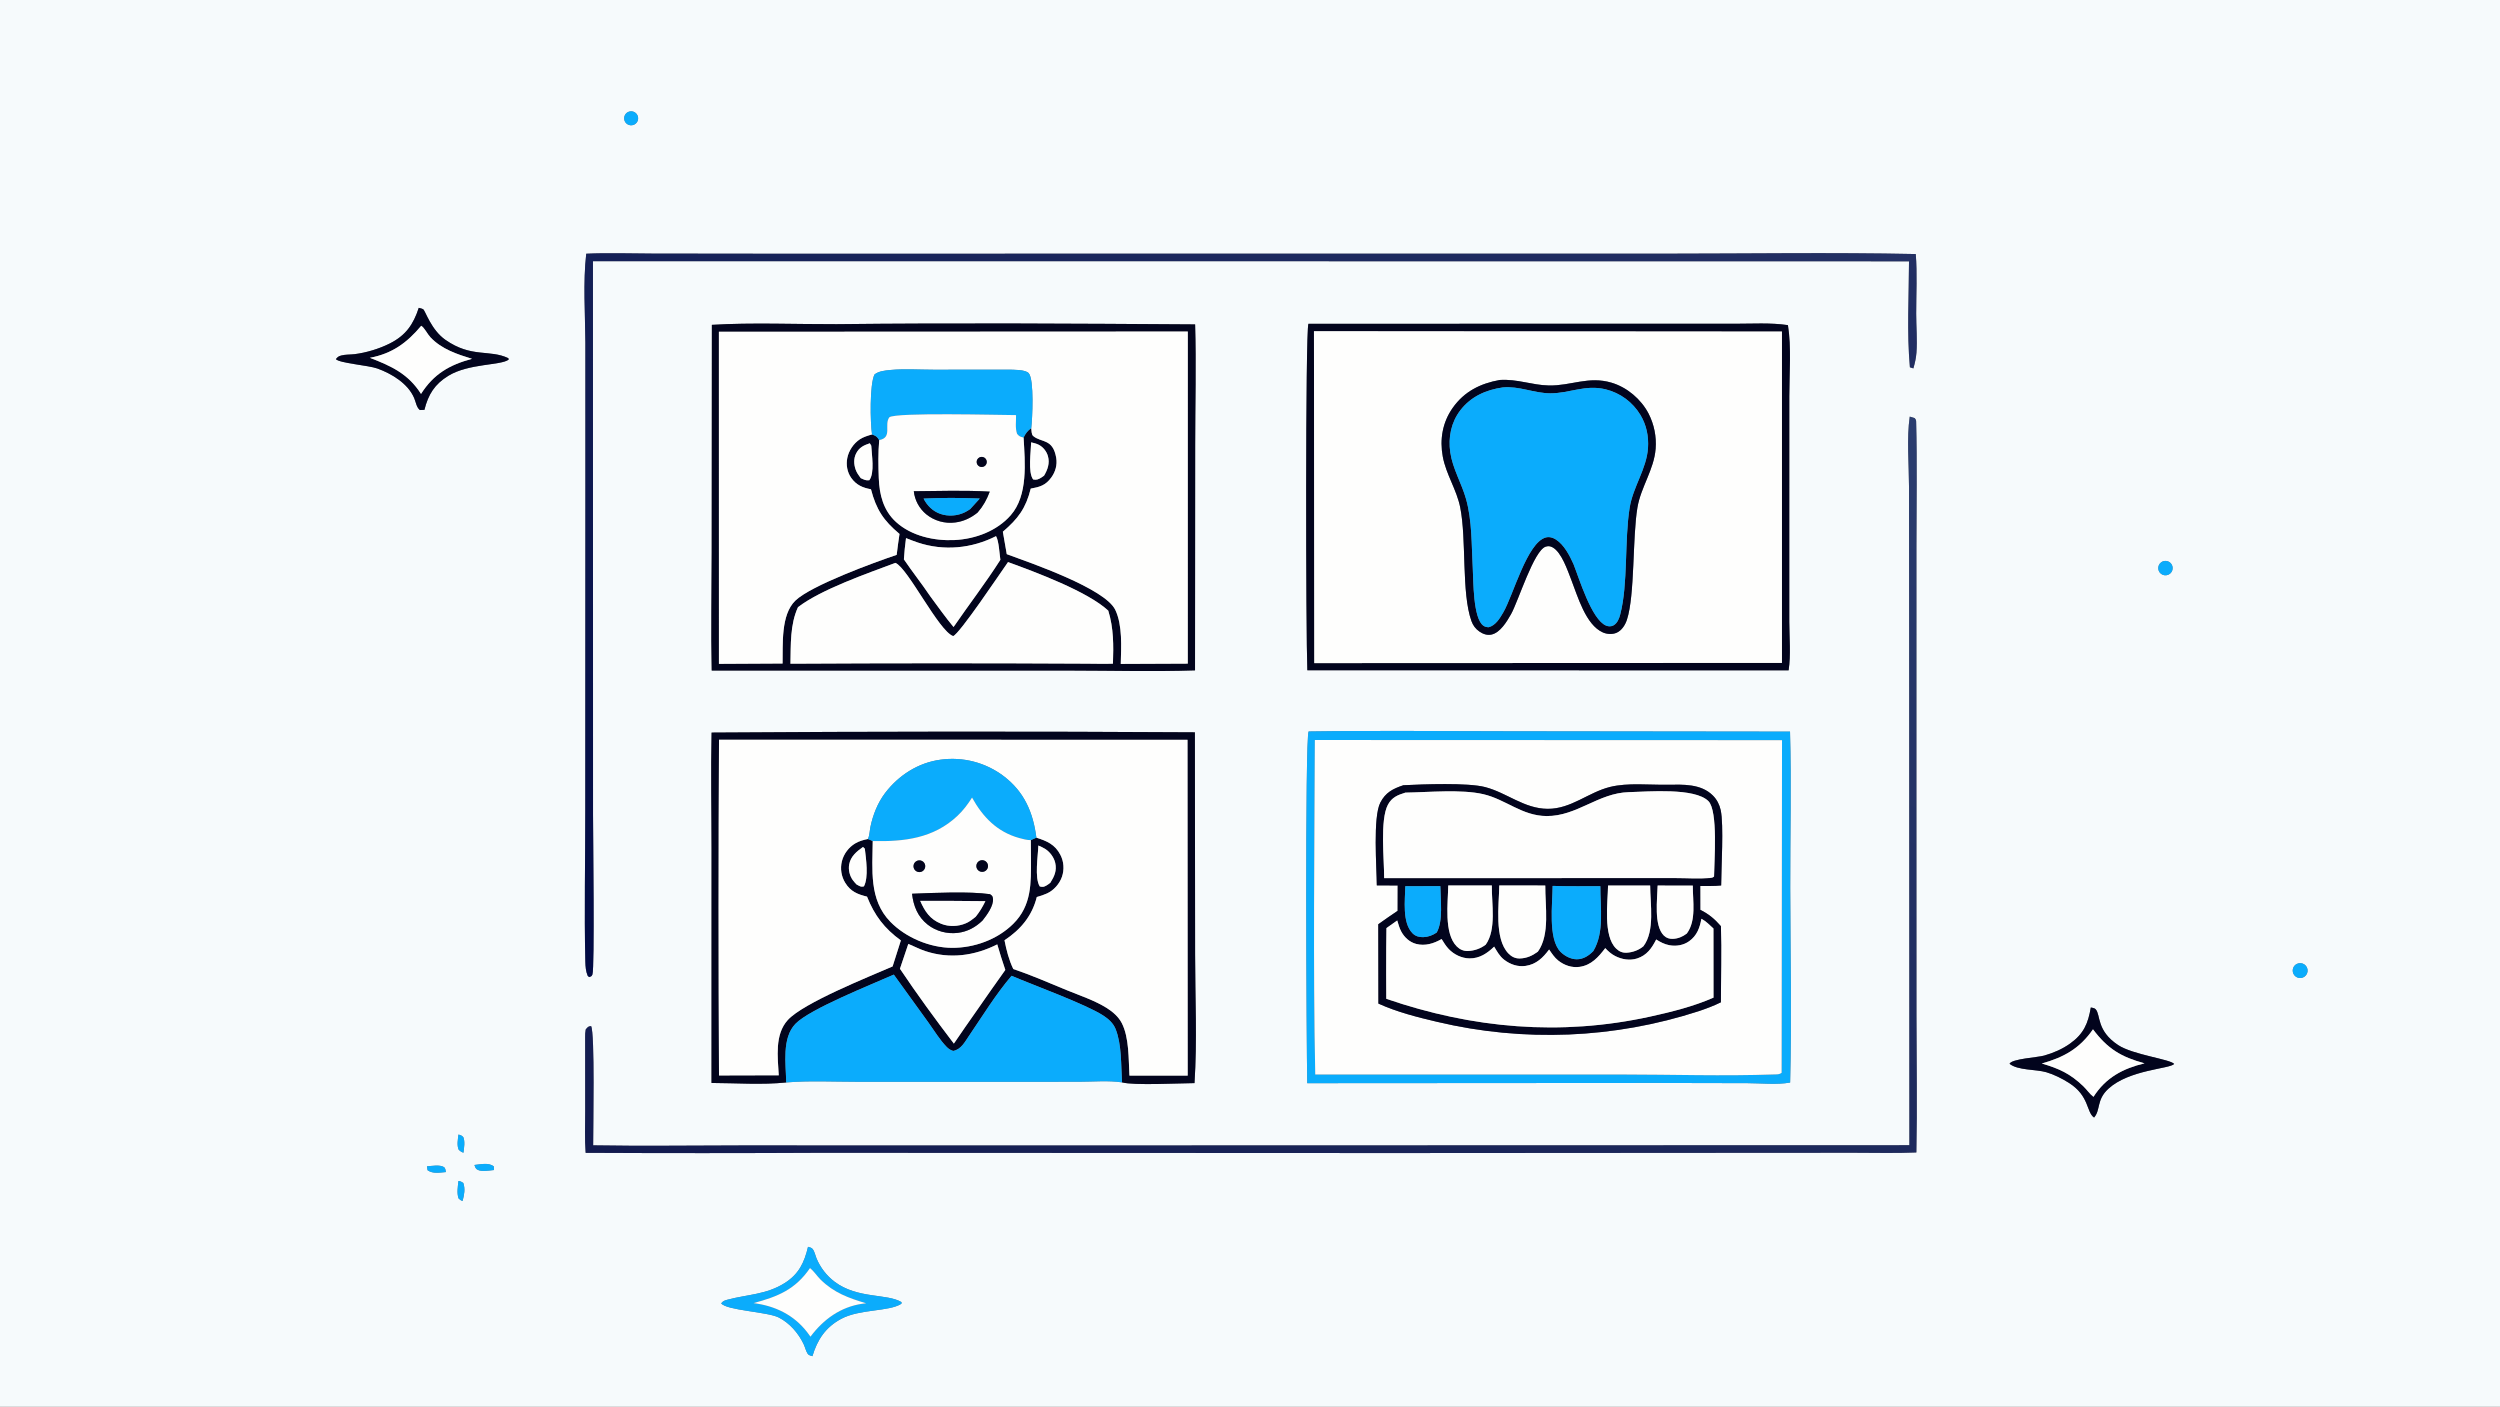 <svg version="1.1" xmlns="http://www.w3.org/2000/svg" style="display: block;" viewBox="0 0 2048 1152" width="1820" height="1024" preserveAspectRatio="none">
<rect x="0" y="0" width="2048" height="1152" fill="#808080" stroke="none"/>
<defs>
	<linearGradient id="Gradient1" gradientUnits="userSpaceOnUse" x1="769.93" y1="909.136" x2="1110.17" y2="32.476">
		<stop class="stop0" offset="0" stop-opacity="1" stop-color="rgb(0,9,68)"/>
		<stop class="stop1" offset="1" stop-opacity="1" stop-color="rgb(35,48,100)"/>
	</linearGradient>
	<linearGradient id="Gradient2" gradientUnits="userSpaceOnUse" x1="924.619" y1="1128.06" x2="1302" y2="232.351">
		<stop class="stop0" offset="0" stop-opacity="1" stop-color="rgb(18,26,79)"/>
		<stop class="stop1" offset="1" stop-opacity="1" stop-color="rgb(43,61,111)"/>
	</linearGradient>
</defs>
<path transform="translate(0,0)" fill="rgb(246,250,252)" d="M 0 0 L 2048 0 L 2048 1152 L 0 1152 L 0 0 z M 644.045 886.537 C 663.119 884.903 683.083 885.989 702.242 885.984 L 811.752 886.002 L 883.964 885.957 C 895.316 885.953 908.008 884.773 919.162 886.461 C 928.745 889.139 966.162 887.145 978.53 887.066 C 980.805 852.392 979.027 816.612 979.032 781.807 L 978.852 599.762 C 846.881 598.967 714.905 599.04 582.935 599.981 C 582.219 631.972 582.912 664.152 582.908 696.157 L 582.876 886.945 C 602.833 887.018 624.214 888.619 644.045 886.537 z M 515.583 91.344 C 512.507 92.148 510.672 95.3 511.492 98.372 C 512.313 101.443 515.475 103.261 518.542 102.424 C 521.586 101.593 523.387 98.46 522.572 95.412 C 521.758 92.364 518.635 90.546 515.583 91.344 z M 480.239 207.793 C 477.538 231.369 479.388 256.701 479.533 280.428 L 479.547 397.939 L 479.457 663.227 C 479.511 704.608 478.524 746.283 479.509 787.631 C 479.602 791.556 479.898 795.509 481.428 799.163 L 482.608 800.245 C 484.086 799.714 484.708 799.706 485.309 798.09 C 487.254 792.862 485.817 683.051 485.815 667.19 L 485.746 213.911 L 1069.5 213.947 L 1563.86 214.008 C 1563.79 242.558 1562.04 272.406 1564.59 300.784 L 1567.31 301.685 L 1564.69 301.43 L 1567.43 301.699 C 1568.65 297.494 1569.62 293.242 1569.95 288.867 C 1570.72 278.433 1569.74 267.406 1569.74 256.893 C 1569.73 240.777 1570.65 224.111 1569.4 208.063 C 1500.4 206.626 1431.15 207.759 1362.13 207.763 L 947.06 207.765 L 637.27 207.804 L 534.49 207.681 C 516.509 207.654 498.176 206.933 480.239 207.793 z M 343.049 252.117 C 338.632 265.737 332.399 274.746 319.21 281.352 C 310.567 285.681 300.146 288.829 290.553 290.049 C 287.036 290.496 283.021 290.244 279.621 291.143 C 277.39 291.733 276.537 292.371 275.166 294.134 C 277.983 297.436 301.904 299.197 309.124 301.797 C 320.848 306.02 334.234 314.069 339.306 326.051 C 340.703 329.354 341.173 333.611 343.968 335.825 L 347.691 335.651 C 350.829 323.104 356.026 314.651 367.386 307.721 C 384.006 297.583 410.419 299.378 416.712 294.511 L 416.439 293.341 C 400.993 285.968 386.307 293.279 364.931 278.364 C 353.178 270.163 348.466 254.638 346.744 253.373 C 345.97 252.804 344.006 252.33 343.049 252.117 z M 685.271 265.5 C 652.468 265.622 615.544 264.048 583.163 266.051 L 583.028 452.461 C 583.012 484.635 582.32 516.983 583.04 549.141 L 877.5 549.177 C 911.234 549.207 945.264 550.192 978.962 549.019 L 979.099 363.739 C 979.105 331.132 980.007 298.26 979.047 265.68 C 881.175 265.04 783.139 264.389 685.271 265.5 z M 1071.85 265.204 C 1069.35 271.974 1069.76 521.091 1070.98 548.926 L 1465.23 549.015 C 1467.15 536.425 1465.81 521.918 1465.78 509.119 L 1465.78 434.264 L 1465.8 324.312 C 1465.8 305.658 1467.6 284.639 1464.68 266.283 C 1450.49 264.158 1435.12 265.18 1420.76 265.16 L 1346.04 265.12 L 1071.85 265.204 z M 1564.47 341.213 C 1561.88 358.561 1563.84 380.921 1563.87 398.897 L 1563.99 519.338 L 1564.18 937.944 L 839.594 938.148 L 607.389 938.102 C 566.94 938.104 526.357 938.756 485.92 938.023 C 485.892 925.194 487.415 845.672 484.222 840.363 C 481.605 840.567 481.532 841.242 479.818 843.123 C 479.434 845.386 479.29 847.455 479.355 849.75 L 479.392 910.016 C 479.403 921.322 478.91 932.906 479.758 944.17 C 543.98 944.487 608.204 944.477 672.426 944.139 L 1142.04 944.356 L 1425.33 944.158 L 1518.7 944.1 C 1535.7 944.09 1552.89 944.595 1569.88 943.848 C 1570.65 906.363 1570 868.772 1569.96 831.271 L 1569.92 636.212 L 1569.93 447.716 C 1569.93 413.654 1570.58 379.407 1569.71 345.363 C 1569.68 344.007 1569.36 343.507 1568.57 342.456 L 1564.47 341.213 z M 1770.47 460.503 C 1768.74 461.751 1767.83 463.829 1768.06 465.943 C 1768.3 468.057 1769.66 469.88 1771.61 470.716 C 1773.57 471.552 1775.82 471.271 1777.51 469.981 C 1780.08 468.02 1780.6 464.357 1778.67 461.762 C 1776.74 459.168 1773.09 458.606 1770.47 460.503 z M 1072.02 599.068 C 1068.94 606.043 1070.28 858.468 1070.89 887.131 L 1356.19 886.94 L 1431.46 887.104 C 1442.48 887.134 1455.76 888.563 1466.49 886.593 C 1467.83 833.551 1466.7 780.273 1466.57 727.207 C 1466.47 684.608 1467.64 641.751 1466.39 599.185 L 1237.01 598.898 C 1182.05 598.89 1126.97 598.197 1072.02 599.068 z M 1881.6 789.428 C 1878.65 790.88 1877.38 794.411 1878.73 797.411 C 1880.08 800.411 1883.57 801.8 1886.61 800.551 C 1888.67 799.705 1890.11 797.801 1890.36 795.585 C 1890.61 793.369 1889.63 791.194 1887.8 789.912 C 1885.98 788.63 1883.6 788.444 1881.6 789.428 z M 1712.78 825.162 C 1710.6 838.065 1707.06 846.6 1695.96 854.574 C 1689.53 859.196 1682.17 862.355 1674.57 864.521 C 1669.13 866.074 1647.91 867.17 1646.22 871.25 C 1653 876.749 1667.77 875.667 1676.29 878.135 C 1682.49 879.926 1689.47 883.437 1694.9 886.895 C 1711.79 897.642 1708.98 910.754 1715.46 915.269 C 1720.93 909.053 1717.29 900.83 1727.11 891.76 C 1744.18 875.999 1777.71 875.402 1781.06 871.382 C 1778.22 867.534 1747.23 863.938 1735.09 855.861 C 1717.31 844.034 1720.97 831.356 1716.82 826.657 C 1716.12 825.855 1714.87 825.468 1713.85 825.31 C 1713.49 825.256 1713.14 825.212 1712.78 825.162 z M 375.543 929.219 C 375.128 933.183 374.116 937.86 375.756 941.599 C 377.066 942.852 377.952 943.505 379.679 944.081 C 380.102 939.996 381.129 935.177 379.526 931.3 C 378.174 929.899 377.438 929.665 375.543 929.219 z M 388.652 954.117 C 389.448 956.187 389.475 957.222 391.593 958.21 C 394.961 959.782 401.039 958.596 404.67 958.25 L 404.506 955.207 C 400.109 951.986 393.811 953.558 388.652 954.117 z M 349.773 955.221 L 350.261 958.406 C 354.637 961.539 360.157 960.326 365.293 959.918 C 364.914 958.325 364.984 956.691 363.545 955.778 C 360.311 953.729 353.565 954.966 349.773 955.221 z M 375.561 967.218 C 375.072 971.918 374.101 976.902 375.632 981.473 C 376.766 982.513 377.431 983.172 378.945 983.614 C 380.259 978.543 381.278 973.925 379.529 968.827 C 378.072 967.834 377.305 967.46 375.561 967.218 z M 661.926 1021.14 C 658.893 1034.03 654.42 1043.5 642.767 1050.85 C 627.784 1060.31 612.366 1060.09 595.935 1064.45 C 593.602 1065.07 592.302 1065.52 590.791 1067.44 C 595.149 1073.27 628.778 1074.34 637.978 1079.05 C 646.909 1083.62 654.024 1091.86 658.325 1100.82 C 659.429 1103.12 660.332 1106.93 661.74 1108.87 C 662.502 1109.92 664.377 1110.46 665.533 1110.71 C 669.589 1097.13 676.372 1086.93 689.205 1080.09 C 704.53 1071.94 728.068 1074.39 738.433 1067.79 L 738.551 1066.44 C 726.518 1059.22 702.498 1063.89 683.753 1049.77 C 677.138 1044.78 671.983 1038.1 668.822 1030.44 C 668.005 1028.4 667.157 1024.79 665.882 1023.1 C 664.977 1021.89 663.286 1021.48 661.926 1021.14 z"/>
<path transform="translate(0,0)" fill="rgb(11,172,252)" d="M 518.542 102.424 C 515.475 103.261 512.313 101.443 511.492 98.372 C 510.672 95.3 512.507 92.148 515.583 91.344 C 518.635 90.546 521.758 92.364 522.572 95.412 C 523.387 98.46 521.586 101.593 518.542 102.424 z"/>
<path transform="translate(0,0)" fill="url(#Gradient1)" d="M 485.746 213.911 L 485.815 667.19 C 485.817 683.051 487.254 792.862 485.309 798.09 C 484.708 799.706 484.086 799.714 482.608 800.245 L 481.428 799.163 C 479.898 795.509 479.602 791.556 479.509 787.631 C 478.524 746.283 479.511 704.608 479.457 663.227 L 479.547 397.939 L 479.533 280.428 C 479.388 256.701 477.538 231.369 480.239 207.793 C 498.176 206.933 516.509 207.654 534.49 207.681 L 637.27 207.804 L 947.06 207.765 L 1362.13 207.763 C 1431.15 207.759 1500.4 206.626 1569.4 208.063 C 1570.65 224.111 1569.73 240.777 1569.74 256.893 C 1569.74 267.406 1570.72 278.433 1569.95 288.867 C 1569.62 293.242 1568.65 297.494 1567.43 301.699 L 1564.69 301.43 L 1567.31 301.685 L 1564.59 300.784 C 1562.04 272.406 1563.79 242.558 1563.86 214.008 L 1069.5 213.947 L 485.746 213.911 z"/>
<path transform="translate(0,0)" fill="rgb(2,4,29)" d="M 347.691 335.651 L 343.968 335.825 C 341.173 333.611 340.703 329.354 339.306 326.051 C 334.234 314.069 320.848 306.02 309.124 301.797 C 301.904 299.197 277.983 297.436 275.166 294.134 C 276.537 292.371 277.39 291.733 279.621 291.143 C 283.021 290.244 287.036 290.496 290.553 290.049 C 300.146 288.829 310.567 285.681 319.21 281.352 C 332.399 274.746 338.632 265.737 343.049 252.117 C 344.006 252.33 345.97 252.804 346.744 253.373 C 348.466 254.638 353.178 270.163 364.931 278.364 C 386.307 293.279 400.993 285.968 416.439 293.341 L 416.712 294.511 C 410.419 299.378 384.006 297.583 367.386 307.721 C 356.026 314.651 350.829 323.104 347.691 335.651 z M 345.079 266.806 C 333.356 280.791 321.265 289.604 303.022 293.052 C 320.49 299.772 334.454 306.144 344.9 322.621 C 355.242 306.32 368.268 298.777 386.656 293.877 C 374.271 290.05 361.795 285.963 352.619 276.239 C 350.13 273.601 347.883 268.665 345.079 266.806 z"/>
<path transform="translate(0,0)" fill="rgb(2,4,29)" d="M 583.163 266.051 C 615.544 264.048 652.468 265.622 685.271 265.5 C 783.139 264.389 881.175 265.04 979.047 265.68 C 980.007 298.26 979.105 331.132 979.099 363.739 L 978.962 549.019 C 945.264 550.192 911.234 549.207 877.5 549.177 L 583.04 549.141 C 582.32 516.983 583.012 484.635 583.028 452.461 L 583.163 266.051 z M 838.521 358.393 C 840.139 354.95 841.774 352.872 844.811 350.607 C 845.04 352.472 844.897 355.841 846.381 357.087 C 853.153 362.772 862.514 358.926 865.26 374.974 C 866.244 380.727 864.595 386.481 861.174 391.144 C 856.491 397.527 851.815 398.829 844.379 400.183 C 840.386 416.259 834.06 424.803 821.536 435.478 L 824.736 453.846 C 844.149 460.989 905.331 481.942 913.654 499.494 C 919.712 512.271 918.437 529.929 918.128 543.75 L 973.027 543.508 L 973.046 271.523 L 588.92 271.714 L 588.95 543.701 L 641.086 543.417 C 641.417 527.762 639.506 503.558 651.56 491.903 C 664.406 479.483 716.576 460.469 734.553 454.43 C 735.31 448.725 735.937 442.969 736.876 437.293 C 723.777 426.348 717.804 417.264 713.497 400.713 C 706.673 399.469 701.432 397.214 697.306 391.376 C 693.987 386.68 692.989 380.675 694.102 375.079 C 695.298 369.059 699.247 363.178 704.37 359.791 C 707.303 357.851 711.006 356.767 714.36 355.809 C 717.651 357.094 718.27 357.303 720.256 360.427 C 719.342 370.438 719.522 381.457 719.891 391.514 C 720.39 405.122 723.624 418.047 734.025 427.517 C 746.652 439.014 765.473 443.151 782.197 442.285 C 799.105 441.409 816.62 434.926 827.984 421.975 C 842.278 405.684 839.693 378.785 838.521 358.393 z M 712.547 363.04 C 707.52 364.742 703.845 366.451 701.341 371.371 C 699.245 375.487 699.427 380.205 700.906 384.481 C 701.832 387.156 703.428 389.343 705.109 391.588 C 707.794 392.768 709.166 393.731 712.137 393.31 C 716.694 387.339 714.075 372.238 713.738 364.993 L 712.547 363.04 z M 844.712 362.281 C 844.618 369.637 841.927 386.835 846.361 392.686 C 849.301 393.305 850.957 392.47 853.467 390.855 C 854.092 390.453 854.694 390.011 855.291 389.571 C 858.209 384.666 860.06 379.466 858.502 373.722 C 857.435 369.786 854.665 366.249 851.054 364.326 C 849.141 363.307 846.805 362.782 844.712 362.281 z M 815.941 439.104 C 796.022 449.228 773.287 451.447 751.935 444.36 C 748.652 443.27 745.421 441.988 742.208 440.709 C 741.436 446.525 740.822 452.27 740.475 458.132 C 747.451 468.433 755.246 478.198 762.165 488.5 C 768.405 496.871 774.455 505.517 781.146 513.53 C 793.767 495.144 807.537 477.277 819.511 458.488 C 818.739 453.657 818.303 442.981 815.941 439.104 z M 733.518 461.001 C 710.409 469.685 672.833 482.644 653.711 497.262 C 647.099 511.684 647.889 528.02 647.545 543.572 C 728.446 543.104 809.349 543.092 890.25 543.537 C 897.379 543.549 904.615 543.827 911.732 543.543 C 912.247 528.688 912.339 514.461 907.899 500.133 C 891.042 484.409 848.075 468.461 825.771 460.335 C 819.347 469.483 785.925 519.369 780.827 520.958 C 768.971 516.798 743.679 465.088 733.518 461.001 z"/>
<path transform="translate(0,0)" fill="rgb(2,4,29)" d="M 1070.98 548.926 C 1069.76 521.091 1069.35 271.974 1071.85 265.204 L 1346.04 265.12 L 1420.76 265.16 C 1435.12 265.18 1450.49 264.158 1464.68 266.283 C 1467.6 284.639 1465.8 305.658 1465.8 324.312 L 1465.78 434.264 L 1465.78 509.119 C 1465.81 521.918 1467.15 536.425 1465.23 549.015 L 1070.98 548.926 z M 1076.4 271.239 L 1076.65 543.097 L 1459.77 542.928 L 1459.77 271.536 L 1076.4 271.239 z"/>
<path transform="translate(0,0)" fill="rgb(254,254,253)" d="M 303.022 293.052 C 321.265 289.604 333.356 280.791 345.079 266.806 C 347.883 268.665 350.13 273.601 352.619 276.239 C 361.795 285.963 374.271 290.05 386.656 293.877 C 368.268 298.777 355.242 306.32 344.9 322.621 C 334.454 306.144 320.49 299.772 303.022 293.052 z"/>
<path transform="translate(0,0)" fill="rgb(254,254,253)" d="M 844.811 350.607 C 845.734 342.889 847.286 311.039 842.776 305.694 C 840.146 302.579 829.815 302.792 825.71 302.762 L 764.692 302.791 C 753.147 302.78 741.075 301.903 729.606 302.998 C 725.353 303.404 719.807 303.895 716.396 306.679 C 712.332 314.882 712.882 346.018 714.36 355.809 C 711.006 356.767 707.303 357.851 704.37 359.791 C 699.247 363.178 695.298 369.059 694.102 375.079 C 692.989 380.675 693.987 386.68 697.306 391.376 C 701.432 397.214 706.673 399.469 713.497 400.713 C 717.804 417.264 723.777 426.348 736.876 437.293 C 735.937 442.969 735.31 448.725 734.553 454.43 C 716.576 460.469 664.406 479.483 651.56 491.903 C 639.506 503.558 641.417 527.762 641.086 543.417 L 588.95 543.701 L 588.92 271.714 L 973.046 271.523 L 973.027 543.508 L 918.128 543.75 C 918.437 529.929 919.712 512.271 913.654 499.494 C 905.331 481.942 844.149 460.989 824.736 453.846 L 821.536 435.478 C 834.06 424.803 840.386 416.259 844.379 400.183 C 851.815 398.829 856.491 397.527 861.174 391.144 C 864.595 386.481 866.244 380.727 865.26 374.974 C 862.514 358.926 853.153 362.772 846.381 357.087 C 844.897 355.841 845.04 352.472 844.811 350.607 z"/>
<path transform="translate(0,0)" fill="rgb(254,254,253)" d="M 1076.65 543.097 L 1076.4 271.239 L 1459.77 271.536 L 1459.77 542.928 L 1076.65 543.097 z M 1228.55 311.215 C 1212.7 314.086 1199.55 320.583 1190.04 334.076 C 1181.68 345.936 1179.31 359.885 1181.94 374.035 C 1184.63 388.514 1193.34 401.094 1196.21 415.566 C 1201.51 442.254 1197.14 485.512 1205.4 508.634 C 1206.68 512.203 1208.81 515.073 1211.94 517.233 C 1214.82 519.228 1218.3 520.498 1221.83 519.709 C 1229.03 518.098 1234.45 509.003 1237.82 503.029 C 1243.84 492.346 1256.58 450.556 1266.34 447.673 C 1268.36 447.078 1269.94 447.237 1271.82 448.248 C 1279.28 452.265 1284.13 467.123 1287.15 474.746 C 1292.42 488.201 1298.97 511.76 1313.09 517.966 C 1316.45 519.444 1320.9 519.717 1324.32 518.218 C 1328.58 516.347 1331.38 511.799 1332.78 507.541 C 1339.36 487.536 1337.23 440.206 1341.39 415.615 C 1344.23 398.837 1354.95 384.671 1356.29 367.521 C 1357.07 357.554 1355.06 347.565 1350.48 338.677 C 1344.35 326.935 1332.94 317.25 1320.22 313.441 C 1301.3 307.78 1286.89 316.116 1268.75 315.712 C 1254.93 315.404 1242.76 310.238 1228.55 311.215 z"/>
<path transform="translate(0,0)" fill="rgb(11,172,252)" d="M 844.811 350.607 C 841.774 352.872 840.139 354.95 838.521 358.393 C 835.684 357.62 835.123 357.551 833.202 355.378 C 831.498 350.367 832.468 345.156 832.342 339.979 C 818.457 339.936 733.791 337.609 728.561 341.749 C 723.992 347.895 731.392 358.384 720.256 360.427 C 718.27 357.303 717.651 357.094 714.36 355.809 C 712.882 346.018 712.332 314.882 716.396 306.679 C 719.807 303.895 725.353 303.404 729.606 302.998 C 741.075 301.903 753.147 302.78 764.692 302.791 L 825.71 302.762 C 829.815 302.792 840.146 302.579 842.776 305.694 C 847.286 311.039 845.734 342.889 844.811 350.607 z"/>
<path transform="translate(0,0)" fill="rgb(2,4,29)" d="M 1287.15 474.746 C 1284.13 467.123 1279.28 452.265 1271.82 448.248 C 1269.94 447.237 1268.36 447.078 1266.34 447.673 C 1256.58 450.556 1243.84 492.346 1237.82 503.029 C 1234.45 509.003 1229.03 518.098 1221.83 519.709 C 1218.3 520.498 1214.82 519.228 1211.94 517.233 C 1208.81 515.073 1206.68 512.203 1205.4 508.634 C 1197.14 485.512 1201.51 442.254 1196.21 415.566 C 1193.34 401.094 1184.63 388.514 1181.94 374.035 C 1179.31 359.885 1181.68 345.936 1190.04 334.076 C 1199.55 320.583 1212.7 314.086 1228.55 311.215 C 1242.76 310.238 1254.93 315.404 1268.75 315.712 C 1286.89 316.116 1301.3 307.78 1320.22 313.441 C 1332.94 317.25 1344.35 326.935 1350.48 338.677 C 1355.06 347.565 1357.07 357.554 1356.29 367.521 C 1354.95 384.671 1344.23 398.837 1341.39 415.615 C 1337.23 440.206 1339.36 487.536 1332.78 507.541 C 1331.38 511.799 1328.58 516.347 1324.32 518.218 C 1320.9 519.717 1316.45 519.444 1313.09 517.966 C 1298.97 511.76 1292.42 488.201 1287.15 474.746 z M 1231.08 317.306 C 1217.33 319.256 1204.89 324.791 1196.27 336.07 C 1188.69 345.991 1186.3 358.229 1188.06 370.462 C 1189.98 383.817 1197.34 395.77 1200.97 408.645 C 1206.02 426.505 1205.44 446.659 1206.48 465.124 C 1207.07 475.453 1206.63 506.585 1215.28 512.51 C 1216.63 513.431 1217.93 513.64 1219.52 513.708 C 1225.29 512.181 1228.67 506.366 1231.5 501.524 C 1239.6 487.672 1250.94 444.431 1266.27 440.199 C 1269.14 439.407 1272.15 440.284 1274.59 441.858 C 1281.35 446.22 1285.76 454.837 1288.98 461.945 C 1293.59 473.484 1303.76 507.462 1315.75 512.397 C 1317.57 513.144 1319.85 513.203 1321.59 512.28 C 1324.91 510.514 1326.39 506.694 1327.29 503.237 C 1333.81 478.353 1330.68 442.677 1335.04 415.681 C 1337.78 398.735 1348.88 384.035 1350.04 366.933 C 1350.69 357.444 1348.82 348.157 1343.9 339.959 C 1337.58 329.391 1327.29 321.793 1315.34 318.862 C 1298.58 314.785 1286.05 322.139 1270.08 322.128 C 1256.88 322.12 1244.42 316.003 1231.08 317.306 z"/>
<path transform="translate(0,0)" fill="rgb(11,172,252)" d="M 1288.98 461.945 C 1285.76 454.837 1281.35 446.22 1274.59 441.858 C 1272.15 440.284 1269.14 439.407 1266.27 440.199 C 1250.94 444.431 1239.6 487.672 1231.5 501.524 C 1228.67 506.366 1225.29 512.181 1219.52 513.708 C 1217.93 513.64 1216.63 513.431 1215.28 512.51 C 1206.63 506.585 1207.07 475.453 1206.48 465.124 C 1205.44 446.659 1206.02 426.505 1200.97 408.645 C 1197.34 395.77 1189.98 383.817 1188.06 370.462 C 1186.3 358.229 1188.69 345.991 1196.27 336.07 C 1204.89 324.791 1217.33 319.256 1231.08 317.306 C 1244.42 316.003 1256.88 322.12 1270.08 322.128 C 1286.05 322.139 1298.58 314.785 1315.34 318.862 C 1327.29 321.793 1337.58 329.391 1343.9 339.959 C 1348.82 348.157 1350.69 357.444 1350.04 366.933 C 1348.88 384.035 1337.78 398.735 1335.04 415.681 C 1330.68 442.677 1333.81 478.353 1327.29 503.237 C 1326.39 506.694 1324.91 510.514 1321.59 512.28 C 1319.85 513.203 1317.57 513.144 1315.75 512.397 C 1303.76 507.462 1293.59 473.484 1288.98 461.945 z"/>
<path transform="translate(0,0)" fill="rgb(254,254,253)" d="M 832.342 339.979 C 832.468 345.156 831.498 350.367 833.202 355.378 C 835.123 357.551 835.684 357.62 838.521 358.393 C 839.693 378.785 842.278 405.684 827.984 421.975 C 816.62 434.926 799.105 441.409 782.197 442.285 C 765.473 443.151 746.652 439.014 734.025 427.517 C 723.624 418.047 720.39 405.122 719.891 391.514 C 719.522 381.457 719.342 370.438 720.256 360.427 C 731.392 358.384 723.992 347.895 728.561 341.749 C 733.791 337.609 818.457 339.936 832.342 339.979 z M 802.292 374.674 C 800.934 375.385 800.08 376.789 800.073 378.322 C 800.067 379.855 800.909 381.266 802.262 381.988 C 803.614 382.709 805.255 382.624 806.525 381.765 C 808.343 380.536 808.884 378.102 807.76 376.219 C 806.635 374.335 804.236 373.658 802.292 374.674 z M 748.593 402.32 C 749.401 409.717 753.074 416.503 758.825 421.225 C 765.462 426.586 774.003 428.999 782.464 427.903 C 789.315 427.076 795.502 424.117 800.834 419.776 C 805.457 414.431 808.321 409.231 810.791 402.643 C 790.202 401.435 769.223 402.13 748.593 402.32 z"/>
<path transform="translate(0,0)" fill="url(#Gradient2)" d="M 1564.18 937.944 L 1563.99 519.338 L 1563.87 398.897 C 1563.84 380.921 1561.88 358.561 1564.47 341.213 L 1568.57 342.456 C 1569.36 343.507 1569.68 344.007 1569.71 345.363 C 1570.58 379.407 1569.93 413.654 1569.93 447.716 L 1569.92 636.212 L 1569.96 831.271 C 1570 868.772 1570.65 906.363 1569.88 943.848 C 1552.89 944.595 1535.7 944.09 1518.7 944.1 L 1425.33 944.158 L 1142.04 944.356 L 672.426 944.139 C 608.204 944.477 543.98 944.487 479.758 944.17 C 478.91 932.906 479.403 921.322 479.392 910.016 L 479.355 849.75 C 479.29 847.455 479.434 845.386 479.818 843.123 C 481.532 841.242 481.605 840.567 484.222 840.363 C 487.415 845.672 485.892 925.194 485.92 938.023 C 526.357 938.756 566.94 938.104 607.389 938.102 L 839.594 938.148 L 1564.18 937.944 z"/>
<path transform="translate(0,0)" fill="rgb(254,254,253)" d="M 705.109 391.588 C 703.428 389.343 701.832 387.156 700.906 384.481 C 699.427 380.205 699.245 375.487 701.341 371.371 C 703.845 366.451 707.52 364.742 712.547 363.04 L 713.738 364.993 C 714.075 372.238 716.694 387.339 712.137 393.31 C 709.166 393.731 707.794 392.768 705.109 391.588 z"/>
<path transform="translate(0,0)" fill="rgb(254,254,253)" d="M 855.291 389.571 C 854.694 390.011 854.092 390.453 853.467 390.855 C 850.957 392.47 849.301 393.305 846.361 392.686 C 841.927 386.835 844.618 369.637 844.712 362.281 C 846.805 362.782 849.141 363.307 851.054 364.326 C 854.665 366.249 857.435 369.786 858.502 373.722 C 860.06 379.466 858.209 384.666 855.291 389.571 z"/>
<path transform="translate(0,0)" fill="rgb(2,4,29)" d="M 806.525 381.765 C 805.255 382.624 803.614 382.709 802.262 381.988 C 800.909 381.266 800.067 379.855 800.073 378.322 C 800.08 376.789 800.934 375.385 802.292 374.674 C 804.236 373.658 806.635 374.335 807.76 376.219 C 808.884 378.102 808.343 380.536 806.525 381.765 z"/>
<path transform="translate(0,0)" fill="rgb(2,4,29)" d="M 800.834 419.776 C 795.502 424.117 789.315 427.076 782.464 427.903 C 774.003 428.999 765.462 426.586 758.825 421.225 C 753.074 416.503 749.401 409.717 748.593 402.32 C 769.223 402.13 790.202 401.435 810.791 402.643 C 808.321 409.231 805.457 414.431 800.834 419.776 z M 756.59 408.334 C 759.513 414.132 764.254 418.788 770.474 420.912 C 776.951 423.125 784.416 422.541 790.527 419.504 C 791.994 418.775 793.38 417.884 794.745 416.981 C 797.379 414.089 800.06 411.228 802.642 408.29 C 787.43 407.723 771.787 407.543 756.59 408.334 z"/>
<path transform="translate(0,0)" fill="rgb(11,172,252)" d="M 794.745 416.981 C 793.38 417.884 791.994 418.775 790.527 419.504 C 784.416 422.541 776.951 423.125 770.474 420.912 C 764.254 418.788 759.513 414.132 756.59 408.334 C 771.787 407.543 787.43 407.723 802.642 408.29 C 800.06 411.228 797.379 414.089 794.745 416.981 z"/>
<path transform="translate(0,0)" fill="rgb(254,254,253)" d="M 742.208 440.709 C 745.421 441.988 748.652 443.27 751.935 444.36 C 773.287 451.447 796.022 449.228 815.941 439.104 C 818.303 442.981 818.739 453.657 819.511 458.488 C 807.537 477.277 793.767 495.144 781.146 513.53 C 774.455 505.517 768.405 496.871 762.165 488.5 C 755.246 478.198 747.451 468.433 740.475 458.132 C 740.822 452.27 741.436 446.525 742.208 440.709 z"/>
<path transform="translate(0,0)" fill="rgb(11,172,252)" d="M 1777.51 469.981 C 1775.82 471.271 1773.57 471.552 1771.61 470.716 C 1769.66 469.88 1768.3 468.057 1768.06 465.943 C 1767.83 463.829 1768.74 461.751 1770.47 460.503 C 1773.09 458.606 1776.74 459.168 1778.67 461.762 C 1780.6 464.357 1780.08 468.02 1777.51 469.981 z"/>
<path transform="translate(0,0)" fill="rgb(254,254,253)" d="M 653.711 497.262 C 672.833 482.644 710.409 469.685 733.518 461.001 C 743.679 465.088 768.971 516.798 780.827 520.958 C 785.925 519.369 819.347 469.483 825.771 460.335 C 848.075 468.461 891.042 484.409 907.899 500.133 C 912.339 514.461 912.247 528.688 911.732 543.543 C 904.615 543.827 897.379 543.549 890.25 543.537 C 809.349 543.092 728.446 543.104 647.545 543.572 C 647.889 528.02 647.099 511.684 653.711 497.262 z"/>
<path transform="translate(0,0)" fill="rgb(2,4,29)" d="M 732.209 798.199 C 714.589 806.081 663.293 826.319 651.603 838.534 C 640.321 850.325 643.856 871.339 644.045 886.537 C 624.214 888.619 602.833 887.018 582.876 886.945 L 582.908 696.157 C 582.912 664.152 582.219 631.972 582.935 599.981 C 714.905 599.04 846.881 598.967 978.852 599.762 L 979.032 781.807 C 979.027 816.612 980.805 852.392 978.53 887.066 C 966.162 887.145 928.745 889.139 919.162 886.461 C 918.275 872.804 919.02 855.469 913.869 842.704 C 911.928 837.895 907.945 834.4 903.668 831.639 C 889.377 822.416 846.572 806.837 828.674 799.182 C 815.792 814.256 805.099 831.784 793.938 848.15 C 790.43 853.295 787.378 859.486 780.872 860.718 C 778.704 860.079 777.109 859.062 775.538 857.461 C 769.882 851.698 765.262 843.97 760.521 837.4 L 732.209 798.199 z M 844.458 688.059 L 849.006 686.046 C 857.646 688.804 864.216 691.552 868.655 700.074 C 871.525 705.633 872.003 712.124 869.977 718.044 C 867.988 723.841 863.267 729.197 857.678 731.745 C 855.001 732.966 852.175 733.866 849.347 734.663 C 845.43 750.281 836.148 761.28 822.878 770.088 C 824.545 778.335 826.422 785.986 830.09 793.629 C 844.794 798.569 859.132 804.902 873.481 810.785 C 884.47 815.291 896.779 819.322 906.836 825.671 C 911.668 828.722 916.371 832.833 919.006 837.99 C 925.103 849.926 924.472 867.669 925.246 880.933 L 972.953 880.895 L 972.81 605.903 L 589.018 605.817 C 588.54 697.478 588.538 789.142 589.011 880.803 L 637.951 880.674 C 637.141 865.845 634.495 847.36 645.311 835.435 C 658.081 821.354 711.769 799.998 731.223 791.507 L 737.98 770.217 C 724.473 760.351 716.477 749.879 710.261 734.34 C 702.427 732.42 696.797 730.152 692.4 723.015 C 689.166 717.742 688.184 711.392 689.674 705.389 C 691.167 699.337 695.313 693.837 700.697 690.691 C 703.915 688.811 707.345 687.855 710.973 687.154 L 714.934 688.814 C 714.791 712.103 711.653 736.81 729.41 754.977 C 742.1 767.96 761.775 776.178 779.833 776.278 C 797.997 776.378 816.999 769.525 829.995 756.666 C 845.295 741.528 844.629 723.107 844.556 703.211 L 844.458 688.059 z M 850.609 692.479 C 850.4 700.843 847.322 719.022 851.783 726.002 C 854.329 726.622 855.101 726.456 857.502 725.074 C 858.543 724.475 859.513 723.679 860.458 722.938 C 863.745 717.737 865.852 713.053 864.457 706.79 C 863.452 702.282 860.218 697.872 856.366 695.353 C 854.585 694.189 852.551 693.333 850.609 692.479 z M 706.962 693.67 C 701.729 697.385 696.798 701.408 695.624 708.12 C 694.871 712.425 696.029 717.185 698.565 720.744 C 699.49 722.043 700.598 723.225 701.691 724.384 C 704.023 725.564 705.092 726.676 707.741 725.918 C 711.69 718.382 709.448 703.364 708.47 695.07 L 706.962 693.67 z M 744.096 773.051 L 737.234 793.408 C 751.204 814.261 766.188 834.75 781.404 854.711 C 787.526 845.714 793.723 836.769 799.996 827.877 C 807.767 816.651 815.62 805.482 823.553 794.37 C 821.253 787.424 818.922 780.496 816.957 773.446 C 798.318 782.86 777.986 785.629 757.832 778.892 C 753.106 777.312 748.696 774.941 744.096 773.051 z"/>
<path transform="translate(0,0)" fill="rgb(11,172,252)" d="M 1070.89 887.131 C 1070.28 858.468 1068.94 606.043 1072.02 599.068 C 1126.97 598.197 1182.05 598.89 1237.01 598.898 L 1466.39 599.185 C 1467.64 641.751 1466.47 684.608 1466.57 727.207 C 1466.7 780.273 1467.83 833.551 1466.49 886.593 C 1455.76 888.563 1442.48 887.134 1431.46 887.104 L 1356.19 886.94 L 1070.89 887.131 z M 1077.14 606.068 C 1076.82 697.261 1075.62 788.851 1077.45 880.012 L 1327.36 879.979 C 1369.31 879.989 1411.72 881.465 1453.59 879.937 C 1455.97 879.85 1457.51 880.083 1459.49 878.648 L 1459.83 606.218 L 1077.14 606.068 z"/>
<path transform="translate(0,0)" fill="rgb(254,254,253)" d="M 849.006 686.046 C 846.395 665.636 839.242 648.686 822.421 635.803 C 807.599 624.506 788.875 619.604 770.419 622.188 C 752.157 624.66 736.071 635.002 725.024 649.558 C 719.045 657.436 715.034 667.545 713.054 677.236 C 712.436 680.26 712.366 684.389 710.973 687.154 C 707.345 687.855 703.915 688.811 700.697 690.691 C 695.313 693.837 691.167 699.337 689.674 705.389 C 688.184 711.392 689.166 717.742 692.4 723.015 C 696.797 730.152 702.427 732.42 710.261 734.34 C 716.477 749.879 724.473 760.351 737.98 770.217 L 731.223 791.507 C 711.769 799.998 658.081 821.354 645.311 835.435 C 634.495 847.36 637.141 865.845 637.951 880.674 L 589.011 880.803 C 588.538 789.142 588.54 697.478 589.018 605.817 L 972.81 605.903 L 972.953 880.895 L 925.246 880.933 C 924.472 867.669 925.103 849.926 919.006 837.99 C 916.371 832.833 911.668 828.722 906.836 825.671 C 896.779 819.322 884.47 815.291 873.481 810.785 C 859.132 804.902 844.794 798.569 830.09 793.629 C 826.422 785.986 824.545 778.335 822.878 770.088 C 836.148 761.28 845.43 750.281 849.347 734.663 C 852.175 733.866 855.001 732.966 857.678 731.745 C 863.267 729.197 867.988 723.841 869.977 718.044 C 872.003 712.124 871.525 705.633 868.655 700.074 C 864.216 691.552 857.646 688.804 849.006 686.046 z"/>
<path transform="translate(0,0)" fill="rgb(254,254,253)" d="M 1077.45 880.012 C 1075.62 788.851 1076.82 697.261 1077.14 606.068 L 1459.83 606.218 L 1459.49 878.648 C 1457.51 880.083 1455.97 879.85 1453.59 879.937 C 1411.72 881.465 1369.31 879.989 1327.36 879.979 L 1077.45 880.012 z M 1149.65 643.103 C 1141.07 645.968 1134.98 649.054 1130.74 657.384 C 1124.64 669.343 1127.74 709.962 1127.88 725.143 L 1145 725.186 L 1144.95 745.972 C 1139.67 749.622 1134.23 753.153 1129.08 756.966 L 1129.19 821.944 C 1144.42 828.858 1161.11 833.082 1177.37 836.903 C 1248.27 853.694 1322.44 850.649 1391.73 828.101 C 1397.96 825.998 1403.86 823.789 1409.76 820.873 C 1409.79 800.144 1410.33 779.282 1409.8 758.569 C 1404.64 752.652 1399.92 748.675 1392.86 745.128 L 1392.83 725.615 C 1398.49 725.561 1404.35 725.82 1409.98 725.18 C 1410.01 711.179 1412.23 675.621 1409.6 663.501 C 1408.61 658.96 1406.5 654.843 1403.2 651.548 C 1393.41 641.767 1378.77 642.53 1366 642.721 C 1350.96 642.946 1333.52 640.908 1318.98 644.502 C 1301.09 648.922 1287.09 662.547 1267.86 662.438 C 1248.54 662.329 1234.49 649.266 1216.59 644.612 C 1202.29 640.892 1165.89 642.31 1149.65 643.103 z"/>
<path transform="translate(0,0)" fill="rgb(11,172,252)" d="M 849.006 686.046 L 844.458 688.059 C 841.353 688.118 837.968 687.193 834.994 686.368 C 816.842 681.335 805.158 669.195 796.296 653.228 C 792.889 658.679 788.99 663.824 784.302 668.235 C 764.716 686.661 740.553 689.438 714.934 688.814 L 710.973 687.154 C 712.366 684.389 712.436 680.26 713.054 677.236 C 715.034 667.545 719.045 657.436 725.024 649.558 C 736.071 635.002 752.157 624.66 770.419 622.188 C 788.875 619.604 807.599 624.506 822.421 635.803 C 839.242 648.686 846.395 665.636 849.006 686.046 z"/>
<path transform="translate(0,0)" fill="rgb(2,4,29)" d="M 1127.88 725.143 C 1127.74 709.962 1124.64 669.343 1130.74 657.384 C 1134.98 649.054 1141.07 645.968 1149.65 643.103 C 1165.89 642.31 1202.29 640.892 1216.59 644.612 C 1234.49 649.266 1248.54 662.329 1267.86 662.438 C 1287.09 662.547 1301.09 648.922 1318.98 644.502 C 1333.52 640.908 1350.96 642.946 1366 642.721 C 1378.77 642.53 1393.41 641.767 1403.2 651.548 C 1406.5 654.843 1408.61 658.96 1409.6 663.501 C 1412.23 675.621 1410.01 711.179 1409.98 725.18 C 1404.35 725.82 1398.49 725.561 1392.83 725.615 L 1392.86 745.128 C 1399.92 748.675 1404.64 752.652 1409.8 758.569 C 1410.33 779.282 1409.79 800.144 1409.76 820.873 C 1403.86 823.789 1397.96 825.998 1391.73 828.101 C 1322.44 850.649 1248.27 853.694 1177.37 836.903 C 1161.11 833.082 1144.42 828.858 1129.19 821.944 L 1129.08 756.966 C 1134.23 753.153 1139.67 749.622 1144.95 745.972 L 1145 725.186 L 1127.88 725.143 z M 1151.29 649.156 C 1145.03 651.085 1140.21 653.017 1136.99 659.056 C 1130.33 671.528 1133.99 704.175 1133.89 719.173 L 1315.63 719.161 L 1373.01 719.154 C 1382.03 719.158 1391.57 719.856 1400.53 719.105 C 1401.91 718.989 1403.13 718.831 1404.15 717.858 C 1404.23 705.808 1407.59 664.049 1399.48 656.069 C 1388.24 645.014 1350.42 648.34 1334.28 648.778 C 1309.33 649.455 1291.86 668.498 1267.01 668.354 C 1246.84 668.236 1233.58 654.719 1215.09 650.429 C 1197.16 646.271 1170.17 648.874 1151.29 649.156 z M 1186.39 725.214 C 1186.26 739.181 1182.64 764.474 1193.43 775.178 C 1195.89 777.614 1198.88 778.954 1202.36 778.876 C 1207.68 778.723 1212.83 776.914 1217.08 773.703 C 1226.04 761.228 1221.87 740.042 1222.11 725.198 L 1186.39 725.214 z M 1228.2 725.194 C 1228.04 741.167 1223.92 768.673 1235.7 780.899 C 1238.19 783.493 1241.23 785.05 1244.9 784.982 C 1250.62 784.877 1255.31 782.744 1259.83 779.4 C 1269.97 765.313 1265.73 741.99 1265.89 725.232 L 1228.2 725.194 z M 1317.32 725.227 C 1317.15 738.911 1313.11 766.474 1323.95 776.874 C 1326.38 779.209 1329.02 780.43 1332.45 780.266 C 1337.4 780.03 1342.55 778.176 1346.32 774.946 C 1355.83 762.353 1351.86 740.315 1351.81 725.232 L 1317.32 725.227 z M 1357.94 725.274 C 1357.71 736.259 1354.63 757.966 1363.07 766.254 C 1365.1 768.249 1367.63 769.05 1370.44 768.921 C 1374.75 768.724 1378.44 767.153 1381.84 764.548 C 1389.82 753.785 1386.65 738.023 1386.76 725.304 L 1357.94 725.274 z M 1151.24 725.81 C 1151.03 737.171 1148.54 755.594 1157.12 764.338 C 1159.5 766.771 1162.57 767.607 1165.89 767.52 C 1170.03 767.411 1173.52 766.014 1176.94 763.753 C 1182.41 754.106 1180.04 736.817 1179.92 725.732 L 1151.24 725.81 z M 1271.92 725.553 C 1271.84 740.151 1267.99 768.926 1278.35 779.506 C 1281.71 782.932 1286.74 785.615 1291.62 785.649 C 1297.07 785.686 1301.61 782.683 1305.27 778.886 C 1314.48 763.399 1310.89 743.23 1311 725.818 C 1297.99 725.773 1284.92 725.975 1271.92 725.553 z M 1393.79 752.479 C 1392.45 759.912 1390.11 766.351 1383.71 770.887 C 1379 774.225 1373.08 775.181 1367.46 774.111 C 1363.58 773.372 1360.04 771.569 1356.77 769.413 C 1353.16 776.556 1349.11 782.402 1341.14 784.979 C 1335.13 786.92 1328.55 785.79 1323.03 782.924 C 1319.99 781.347 1317.32 779.017 1315.03 776.503 C 1309.5 783.779 1303.62 790.525 1294 791.867 C 1287.65 792.752 1281.49 790.61 1276.51 786.686 C 1273.42 784.255 1271.24 780.85 1269.04 777.644 C 1263.98 784.386 1258.53 789.801 1249.82 791.071 C 1243.34 792.015 1237.23 789.912 1232.12 785.955 C 1228.43 783.094 1226.39 779.198 1224.01 775.282 C 1218.35 780.801 1211.99 785.044 1203.78 784.938 C 1197.49 784.856 1191.12 781.784 1186.8 777.248 C 1184.53 774.858 1182.68 771.889 1180.97 769.073 C 1174.55 772.757 1167.52 775.001 1160.1 773.068 C 1154.79 771.684 1150.5 767.725 1147.92 762.957 C 1146.41 760.166 1145.53 756.888 1144.61 753.858 L 1135.78 760.105 L 1135.6 776.25 C 1135.59 790.17 1135.47 804.102 1135.64 818.021 C 1206.42 842.363 1278.4 848.67 1351.8 832.598 C 1369.28 828.772 1387.3 824.259 1403.71 817.068 L 1403.66 760.435 C 1400.58 757.605 1397.52 754.415 1393.79 752.479 z"/>
<path transform="translate(0,0)" fill="rgb(254,254,253)" d="M 1133.89 719.173 C 1133.99 704.175 1130.33 671.528 1136.99 659.056 C 1140.21 653.017 1145.03 651.085 1151.29 649.156 C 1170.17 648.874 1197.16 646.271 1215.09 650.429 C 1233.58 654.719 1246.84 668.236 1267.01 668.354 C 1291.86 668.498 1309.33 649.455 1334.28 648.778 C 1350.42 648.34 1388.24 645.014 1399.48 656.069 C 1407.59 664.049 1404.23 705.808 1404.15 717.858 C 1403.13 718.831 1401.91 718.989 1400.53 719.105 C 1391.57 719.856 1382.03 719.158 1373.01 719.154 L 1315.63 719.161 L 1133.89 719.173 z"/>
<path transform="translate(0,0)" fill="rgb(254,254,253)" d="M 714.934 688.814 C 740.553 689.438 764.716 686.661 784.302 668.235 C 788.99 663.824 792.889 658.679 796.296 653.228 C 805.158 669.195 816.842 681.335 834.994 686.368 C 837.968 687.193 841.353 688.118 844.458 688.059 L 844.556 703.211 C 844.629 723.107 845.295 741.528 829.995 756.666 C 816.999 769.525 797.997 776.378 779.833 776.278 C 761.775 776.178 742.1 767.96 729.41 754.977 C 711.653 736.81 714.791 712.103 714.934 688.814 z M 750.33 705.546 C 748.233 707.072 747.724 709.986 749.18 712.132 C 750.637 714.278 753.533 714.881 755.725 713.496 C 757.209 712.559 758.064 710.887 757.955 709.136 C 757.847 707.384 756.793 705.831 755.205 705.084 C 753.617 704.336 751.749 704.513 750.33 705.546 z M 801.656 705.522 C 799.583 707.151 799.221 710.151 800.848 712.225 C 802.475 714.299 805.474 714.663 807.55 713.039 C 809.628 711.412 809.993 708.407 808.364 706.33 C 806.736 704.254 803.731 703.892 801.656 705.522 z M 747.153 731.967 C 748.291 742.058 751.821 750.855 759.998 757.293 C 766.87 762.704 775.954 765.072 784.608 764.012 C 792.52 763.043 799.197 759.418 804.862 753.926 C 808.303 749.549 814.218 741.73 813.409 735.794 C 813.125 733.717 812.566 733.506 811.004 732.337 C 793.723 729.909 765.192 731.251 747.153 731.967 z"/>
<path transform="translate(0,0)" fill="rgb(254,254,253)" d="M 860.458 722.938 C 859.513 723.679 858.543 724.475 857.502 725.074 C 855.101 726.456 854.329 726.622 851.783 726.002 C 847.322 719.022 850.4 700.843 850.609 692.479 C 852.551 693.333 854.585 694.189 856.366 695.353 C 860.218 697.872 863.452 702.282 864.457 706.79 C 865.852 713.053 863.745 717.737 860.458 722.938 z"/>
<path transform="translate(0,0)" fill="rgb(254,254,253)" d="M 701.691 724.384 C 700.598 723.225 699.49 722.043 698.565 720.744 C 696.029 717.185 694.871 712.425 695.624 708.12 C 696.798 701.408 701.729 697.385 706.962 693.67 L 708.47 695.07 C 709.448 703.364 711.69 718.382 707.741 725.918 C 705.092 726.676 704.023 725.564 701.691 724.384 z"/>
<path transform="translate(0,0)" fill="rgb(2,4,29)" d="M 755.725 713.496 C 753.533 714.881 750.637 714.278 749.18 712.132 C 747.724 709.986 748.233 707.072 750.33 705.546 C 751.749 704.513 753.617 704.336 755.205 705.084 C 756.793 705.831 757.847 707.384 757.955 709.136 C 758.064 710.887 757.209 712.559 755.725 713.496 z"/>
<path transform="translate(0,0)" fill="rgb(2,4,29)" d="M 807.55 713.039 C 805.474 714.663 802.475 714.299 800.848 712.225 C 799.221 710.151 799.583 707.151 801.656 705.522 C 803.731 703.892 806.736 704.254 808.364 706.33 C 809.993 708.407 809.628 711.412 807.55 713.039 z"/>
<path transform="translate(0,0)" fill="rgb(254,254,253)" d="M 1217.08 773.703 C 1212.83 776.914 1207.68 778.723 1202.36 778.876 C 1198.88 778.954 1195.89 777.614 1193.43 775.178 C 1182.64 764.474 1186.26 739.181 1186.39 725.214 L 1222.11 725.198 C 1221.87 740.042 1226.04 761.228 1217.08 773.703 z"/>
<path transform="translate(0,0)" fill="rgb(254,254,253)" d="M 1259.83 779.4 C 1255.31 782.744 1250.62 784.877 1244.9 784.982 C 1241.23 785.05 1238.19 783.493 1235.7 780.899 C 1223.92 768.673 1228.04 741.167 1228.2 725.194 L 1265.89 725.232 C 1265.73 741.99 1269.97 765.313 1259.83 779.4 z"/>
<path transform="translate(0,0)" fill="rgb(254,254,253)" d="M 1346.32 774.946 C 1342.55 778.176 1337.4 780.03 1332.45 780.266 C 1329.02 780.43 1326.38 779.209 1323.95 776.874 C 1313.11 766.474 1317.15 738.911 1317.32 725.227 L 1351.81 725.232 C 1351.86 740.315 1355.83 762.353 1346.32 774.946 z"/>
<path transform="translate(0,0)" fill="rgb(254,254,253)" d="M 1381.84 764.548 C 1378.44 767.153 1374.75 768.724 1370.44 768.921 C 1367.63 769.05 1365.1 768.249 1363.07 766.254 C 1354.63 757.966 1357.71 736.259 1357.94 725.274 L 1386.76 725.304 C 1386.65 738.023 1389.82 753.785 1381.84 764.548 z"/>
<path transform="translate(0,0)" fill="rgb(11,172,252)" d="M 1176.94 763.753 C 1173.52 766.014 1170.03 767.411 1165.89 767.52 C 1162.57 767.607 1159.5 766.771 1157.12 764.338 C 1148.54 755.594 1151.03 737.171 1151.24 725.81 L 1179.92 725.732 C 1180.04 736.817 1182.41 754.106 1176.94 763.753 z"/>
<path transform="translate(0,0)" fill="rgb(11,172,252)" d="M 1305.27 778.886 C 1301.61 782.683 1297.07 785.686 1291.62 785.649 C 1286.74 785.615 1281.71 782.932 1278.35 779.506 C 1267.99 768.926 1271.84 740.151 1271.92 725.553 C 1284.92 725.975 1297.99 725.773 1311 725.818 C 1310.89 743.23 1314.48 763.399 1305.27 778.886 z"/>
<path transform="translate(0,0)" fill="rgb(2,4,29)" d="M 804.862 753.926 C 799.197 759.418 792.52 763.043 784.608 764.012 C 775.954 765.072 766.87 762.704 759.998 757.293 C 751.821 750.855 748.291 742.058 747.153 731.967 C 765.192 731.251 793.723 729.909 811.004 732.337 C 812.566 733.506 813.125 733.717 813.409 735.794 C 814.218 741.73 808.303 749.549 804.862 753.926 z M 753.826 737.81 C 757.615 746.449 761.861 752.874 770.947 756.554 C 777.432 759.18 784.88 758.903 791.279 756.152 C 794.239 754.879 796.737 752.906 799.227 750.896 C 802.534 746.804 804.926 742.774 807.225 738.048 C 789.426 737.837 771.626 737.758 753.826 737.81 z"/>
<path transform="translate(0,0)" fill="rgb(254,254,253)" d="M 799.227 750.896 C 796.737 752.906 794.239 754.879 791.279 756.152 C 784.88 758.903 777.432 759.18 770.947 756.554 C 761.861 752.874 757.615 746.449 753.826 737.81 C 771.626 737.758 789.426 737.837 807.225 738.048 C 804.926 742.774 802.534 746.804 799.227 750.896 z"/>
<path transform="translate(0,0)" fill="rgb(254,254,253)" d="M 1356.77 769.413 C 1360.04 771.569 1363.58 773.372 1367.46 774.111 C 1373.08 775.181 1379 774.225 1383.71 770.887 C 1390.11 766.351 1392.45 759.912 1393.79 752.479 C 1397.52 754.415 1400.58 757.605 1403.66 760.435 L 1403.71 817.068 C 1387.3 824.259 1369.28 828.772 1351.8 832.598 C 1278.4 848.67 1206.42 842.363 1135.64 818.021 C 1135.47 804.102 1135.59 790.17 1135.6 776.25 L 1135.78 760.105 L 1144.61 753.858 C 1145.53 756.888 1146.41 760.166 1147.92 762.957 C 1150.5 767.725 1154.79 771.684 1160.1 773.068 C 1167.52 775.001 1174.55 772.757 1180.97 769.073 C 1182.68 771.889 1184.53 774.858 1186.8 777.248 C 1191.12 781.784 1197.49 784.856 1203.78 784.938 C 1211.99 785.044 1218.35 780.801 1224.01 775.282 C 1226.39 779.198 1228.43 783.094 1232.12 785.955 C 1237.23 789.912 1243.34 792.015 1249.82 791.071 C 1258.53 789.801 1263.98 784.386 1269.04 777.644 C 1271.24 780.85 1273.42 784.255 1276.51 786.686 C 1281.49 790.61 1287.65 792.752 1294 791.867 C 1303.62 790.525 1309.5 783.779 1315.03 776.503 C 1317.32 779.017 1319.99 781.347 1323.03 782.924 C 1328.55 785.79 1335.13 786.92 1341.14 784.979 C 1349.11 782.402 1353.16 776.556 1356.77 769.413 z"/>
<path transform="translate(0,0)" fill="rgb(254,254,253)" d="M 737.234 793.408 L 744.096 773.051 C 748.696 774.941 753.106 777.312 757.832 778.892 C 777.986 785.629 798.318 782.86 816.957 773.446 C 818.922 780.496 821.253 787.424 823.553 794.37 C 815.62 805.482 807.767 816.651 799.996 827.877 C 793.723 836.769 787.526 845.714 781.404 854.711 C 766.188 834.75 751.204 814.261 737.234 793.408 z"/>
<path transform="translate(0,0)" fill="rgb(11,172,252)" d="M 1886.61 800.551 C 1883.57 801.8 1880.08 800.411 1878.73 797.411 C 1877.38 794.411 1878.65 790.88 1881.6 789.428 C 1883.6 788.444 1885.98 788.63 1887.8 789.912 C 1889.63 791.194 1890.61 793.369 1890.36 795.585 C 1890.11 797.801 1888.67 799.705 1886.61 800.551 z"/>
<path transform="translate(0,0)" fill="rgb(11,172,252)" d="M 644.045 886.537 C 643.856 871.339 640.321 850.325 651.603 838.534 C 663.293 826.319 714.589 806.081 732.209 798.199 L 760.521 837.4 C 765.262 843.97 769.882 851.698 775.538 857.461 C 777.109 859.062 778.704 860.079 780.872 860.718 C 787.378 859.486 790.43 853.295 793.938 848.15 C 805.099 831.784 815.792 814.256 828.674 799.182 C 846.572 806.837 889.377 822.416 903.668 831.639 C 907.945 834.4 911.928 837.895 913.869 842.704 C 919.02 855.469 918.275 872.804 919.162 886.461 C 908.008 884.773 895.316 885.953 883.964 885.957 L 811.752 886.002 L 702.242 885.984 C 683.083 885.989 663.119 884.903 644.045 886.537 z"/>
<path transform="translate(0,0)" fill="rgb(2,4,29)" d="M 1715.46 915.269 C 1708.98 910.754 1711.79 897.642 1694.9 886.895 C 1689.47 883.437 1682.49 879.926 1676.29 878.135 C 1667.77 875.667 1653 876.749 1646.22 871.25 C 1647.91 867.17 1669.13 866.074 1674.57 864.521 C 1682.17 862.355 1689.53 859.196 1695.96 854.574 C 1707.06 846.6 1710.6 838.065 1712.78 825.162 C 1713.14 825.212 1713.49 825.256 1713.85 825.31 C 1714.87 825.468 1716.12 825.855 1716.82 826.657 C 1720.97 831.356 1717.31 844.034 1735.09 855.861 C 1747.23 863.938 1778.22 867.534 1781.06 871.382 C 1777.71 875.402 1744.18 875.999 1727.11 891.76 C 1717.29 900.83 1720.93 909.053 1715.46 915.269 z M 1714.57 843.007 C 1703.68 858.758 1690.75 865.916 1672.64 871.023 C 1686.74 875.147 1695.86 879.281 1706.64 889.609 C 1709.54 892.38 1711.82 895.921 1714.98 898.313 C 1725.08 882.525 1738.99 875.172 1756.78 870.858 C 1737.62 865.66 1726.57 858.991 1714.57 843.007 z"/>
<path transform="translate(0,0)" fill="rgb(254,254,253)" d="M 1672.64 871.023 C 1690.75 865.916 1703.68 858.758 1714.57 843.007 C 1726.57 858.991 1737.62 865.66 1756.78 870.858 C 1738.99 875.172 1725.08 882.525 1714.98 898.313 C 1711.82 895.921 1709.54 892.38 1706.64 889.609 C 1695.86 879.281 1686.74 875.147 1672.64 871.023 z"/>
<path transform="translate(0,0)" fill="rgb(11,172,252)" d="M 379.679 944.081 C 377.952 943.505 377.066 942.852 375.756 941.599 C 374.116 937.86 375.128 933.183 375.543 929.219 C 377.438 929.665 378.174 929.899 379.526 931.3 C 381.129 935.177 380.102 939.996 379.679 944.081 z"/>
<path transform="translate(0,0)" fill="rgb(11,172,252)" d="M 404.67 958.25 C 401.039 958.596 394.961 959.782 391.593 958.21 C 389.475 957.222 389.448 956.187 388.652 954.117 C 393.811 953.558 400.109 951.986 404.506 955.207 L 404.67 958.25 z"/>
<path transform="translate(0,0)" fill="rgb(11,172,252)" d="M 365.293 959.918 C 360.157 960.326 354.637 961.539 350.261 958.406 L 349.773 955.221 C 353.565 954.966 360.311 953.729 363.545 955.778 C 364.984 956.691 364.914 958.325 365.293 959.918 z"/>
<path transform="translate(0,0)" fill="rgb(11,172,252)" d="M 378.945 983.614 C 377.431 983.172 376.766 982.513 375.632 981.473 C 374.101 976.902 375.072 971.918 375.561 967.218 C 377.305 967.46 378.072 967.834 379.529 968.827 C 381.278 973.925 380.259 978.543 378.945 983.614 z"/>
<path transform="translate(0,0)" fill="rgb(11,172,252)" d="M 665.533 1110.71 C 664.377 1110.46 662.502 1109.92 661.74 1108.87 C 660.332 1106.93 659.429 1103.12 658.325 1100.82 C 654.024 1091.86 646.909 1083.62 637.978 1079.05 C 628.778 1074.34 595.149 1073.27 590.791 1067.44 C 592.302 1065.52 593.602 1065.07 595.935 1064.45 C 612.366 1060.09 627.784 1060.31 642.767 1050.85 C 654.42 1043.5 658.893 1034.03 661.926 1021.14 C 663.286 1021.48 664.977 1021.89 665.882 1023.1 C 667.157 1024.79 668.005 1028.4 668.822 1030.44 C 671.983 1038.1 677.138 1044.78 683.753 1049.77 C 702.498 1063.89 726.518 1059.22 738.551 1066.44 L 738.433 1067.79 C 728.068 1074.39 704.53 1071.94 689.205 1080.09 C 676.372 1086.93 669.589 1097.13 665.533 1110.71 z M 663.559 1038.54 C 651.548 1056.14 637.174 1061.92 617.326 1067.24 C 635.014 1069.53 650.289 1076.82 661.375 1091.23 C 662.257 1092.38 663.113 1093.54 663.943 1094.73 C 674.557 1080.53 688.569 1070.39 706.423 1067.76 C 707.449 1067.61 708.479 1067.48 709.512 1067.38 C 695.107 1063.07 683.206 1058.81 672.244 1048.02 C 669.285 1045.11 666.764 1041.09 663.559 1038.54 z"/>
<path transform="translate(0,0)" fill="rgb(254,254,253)" d="M 617.326 1067.24 C 637.174 1061.92 651.548 1056.14 663.559 1038.54 C 666.764 1041.09 669.285 1045.11 672.244 1048.02 C 683.206 1058.81 695.107 1063.07 709.512 1067.38 C 708.479 1067.48 707.449 1067.61 706.423 1067.76 C 688.569 1070.39 674.557 1080.53 663.943 1094.73 C 663.113 1093.54 662.257 1092.38 661.375 1091.23 C 650.289 1076.82 635.014 1069.53 617.326 1067.24 z"/>
</svg>